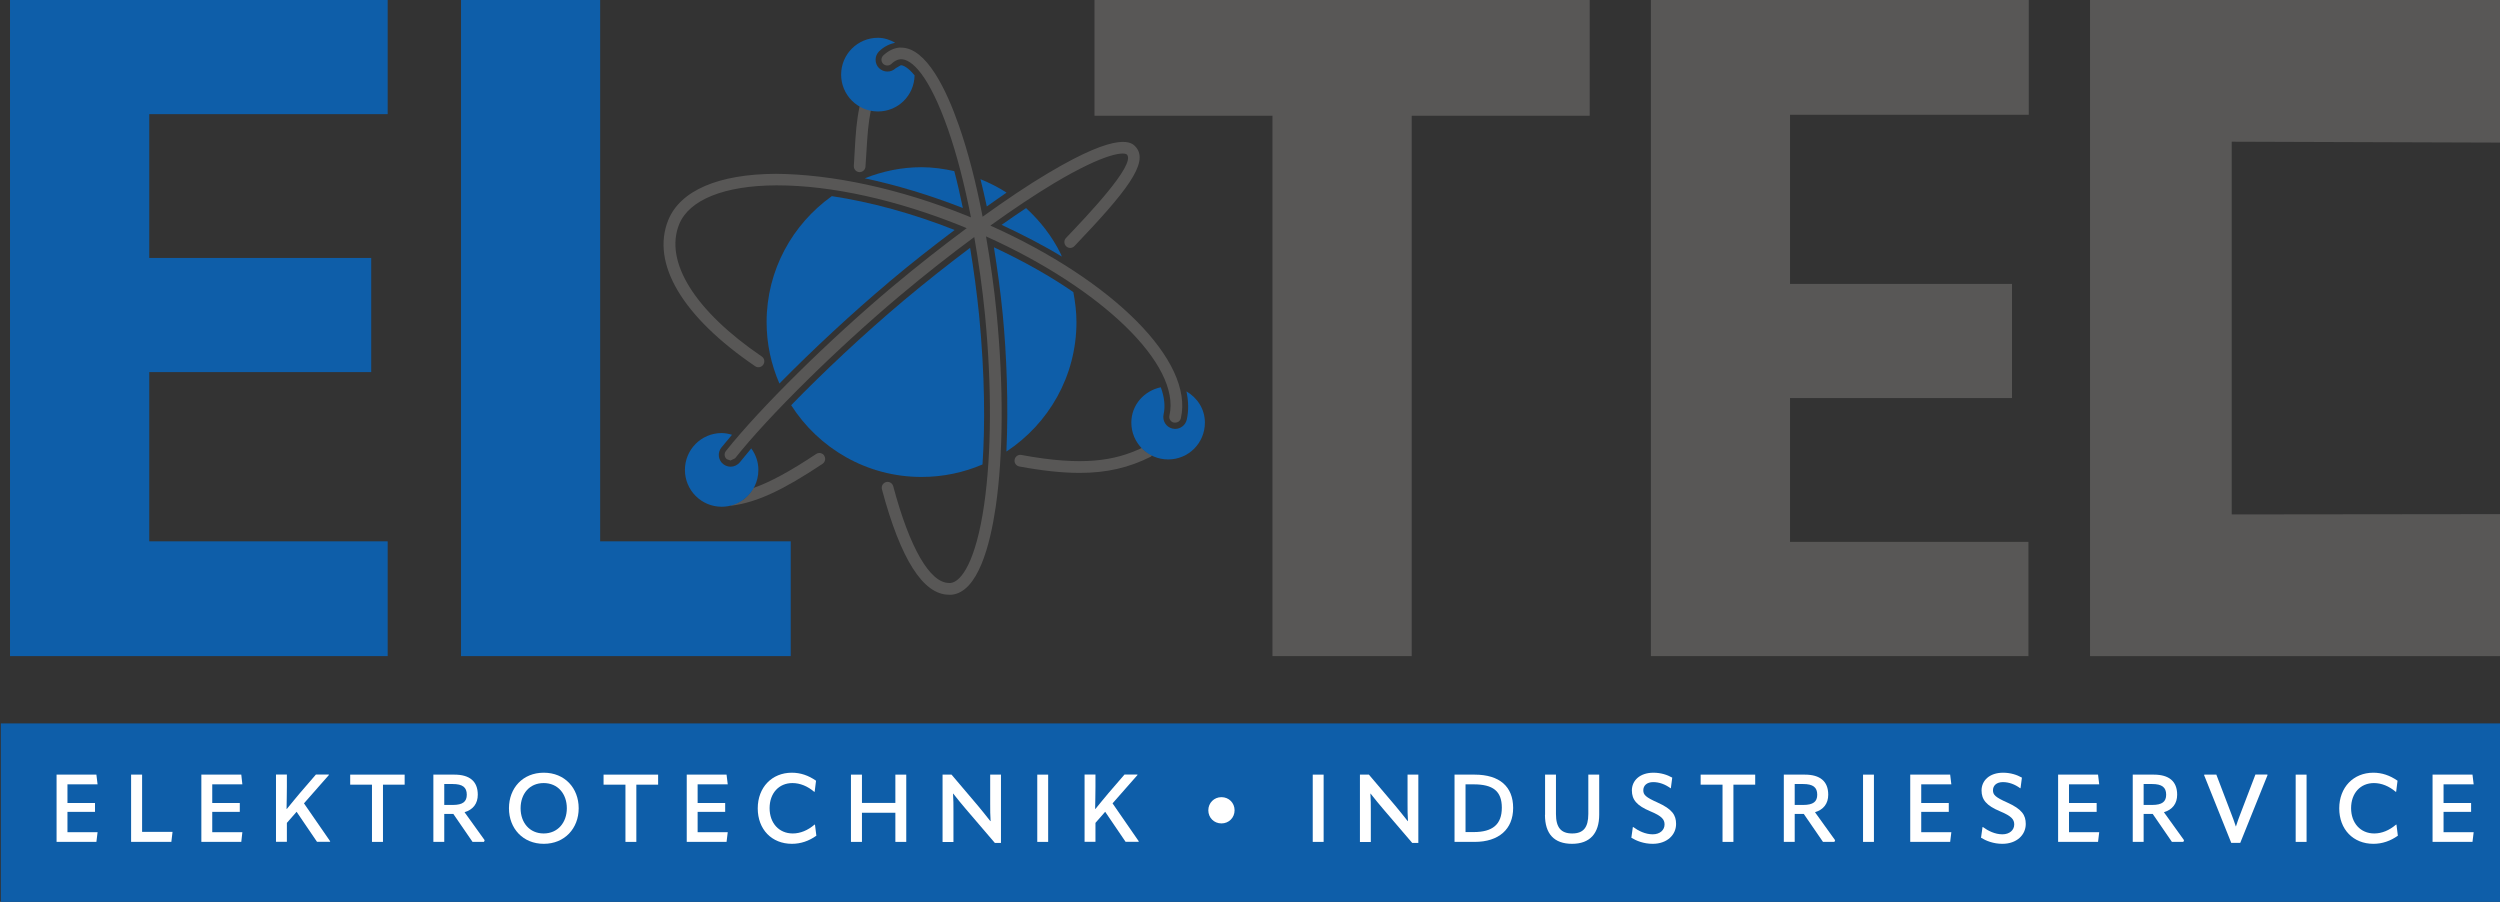 <?xml version="1.0" encoding="UTF-8"?>
<svg xmlns="http://www.w3.org/2000/svg" version="1.1" width="158" height="57" viewBox="0 0 158 57"><rect x="0" y="0" width="158" height="57" fill="#333333" stroke="none"/><svg id="Ebene_1" version="1.1" viewBox="0 0 235.47 84.47" width="159" height="57">
  
  <defs>
    <style>
      .st0 {
        fill: #585756;
      }

      .st1 {
        fill: #0e5ea9;
      }

      .st2 {
        fill: #fff;
      }
    </style>
  </defs>
  <polygon class="st1" points="36.23 10.69 36.23 0 .86 0 .86 61.45 36.23 61.45 36.23 50.7 13.9 50.7 13.9 34.85 34.69 34.85 34.69 24.16 13.9 24.16 13.9 10.69 36.23 10.69"/>
  <polygon class="st0" points="167.57 50.75 167.57 37.28 188.36 37.28 188.36 26.59 167.57 26.59 167.57 10.75 189.93 10.75 189.93 0 154.54 0 154.54 61.45 189.9 61.45 189.9 50.75 167.57 50.75"/>
  <polygon class="st1" points="56.13 50.7 56.13 0 43.1 0 43.1 61.45 73.98 61.45 73.98 50.7 56.13 50.7"/>
  <polygon class="st0" points="102.43 0 102.43 10.84 119.1 10.84 119.1 61.45 132.14 61.45 132.14 10.84 148.81 10.84 148.81 0 102.43 0"/>
  <g>
    <path class="st0" d="M208.94,13.27v34.91c8.84-.01,17.69-.02,26.53-.03v13.3h-39.8V0h39.8v13.36c-8.85-.03-17.69-.06-26.53-.09"/>
    <rect class="st1" y="67.75" width="235.47" height="16.72"/>
    <polygon class="st2" points="6.24 76.04 6.24 77.94 9.06 77.94 8.95 78.85 5.22 78.85 5.22 72.55 8.95 72.55 9.06 73.46 6.24 73.46 6.24 75.21 8.82 75.21 8.82 76.04 6.24 76.04"/>
    <polygon class="st2" points="12.2 72.55 13.23 72.55 13.23 77.91 16.08 77.91 15.97 78.85 12.2 78.85 12.2 72.55"/>
    <polygon class="st2" points="19.8 76.04 19.8 77.94 22.62 77.94 22.52 78.85 18.78 78.85 18.78 72.55 22.52 72.55 22.62 73.46 19.8 73.46 19.8 75.21 22.38 75.21 22.38 76.04 19.8 76.04"/>
    <path class="st2" d="M28.39,75.24l2.46,3.56-.03.04h-1.21l-1.91-2.81-.91,1.04v1.77h-1.02v-6.3h1.02v1.16c0,.65-.02,1.4-.03,2.06h.03c.41-.5.82-1.01,1.22-1.48l1.5-1.74h1.2l.02.04-2.33,2.65Z"/>
    <polygon class="st2" points="37.82 72.55 37.82 73.49 35.79 73.49 35.79 78.85 34.76 78.85 34.76 73.49 32.72 73.49 32.72 72.55 37.82 72.55"/>
    <path class="st2" d="M45.31,78.7l-.06.15h-1.07l-1.8-2.62h-.85v2.62h-1.02v-6.3h1.97c1.42,0,2.19.62,2.19,1.88,0,.83-.44,1.4-1.24,1.64l1.89,2.63ZM41.53,73.43v1.96h.79c.95,0,1.32-.31,1.32-.96,0-.69-.39-1-1.32-1h-.79Z"/>
    <path class="st2" d="M47.59,75.7c0-1.89,1.29-3.33,3.26-3.33s3.27,1.44,3.27,3.33-1.32,3.33-3.27,3.33-3.26-1.44-3.26-3.33M53.01,75.7c0-1.35-.84-2.36-2.17-2.36s-2.16,1.01-2.16,2.36.84,2.36,2.16,2.36,2.17-1.02,2.17-2.36"/>
    <polygon class="st2" points="61.56 72.55 61.56 73.49 59.52 73.49 59.52 78.85 58.5 78.85 58.5 73.49 56.45 73.49 56.45 72.55 61.56 72.55"/>
    <polygon class="st2" points="65.26 76.04 65.26 77.94 68.08 77.94 67.97 78.85 64.24 78.85 64.24 72.55 67.97 72.55 68.08 73.46 65.26 73.46 65.26 75.21 67.84 75.21 67.84 76.04 65.26 76.04"/>
    <path class="st2" d="M70.89,75.71c0-1.97,1.33-3.34,3.19-3.34.81,0,1.55.25,2.27.75l-.13,1.04h-.04c-.62-.53-1.33-.82-2.04-.82-1.27,0-2.14.95-2.14,2.35s.88,2.37,2.17,2.37c.71,0,1.41-.29,2.04-.83h.04l.13,1.04c-.7.5-1.47.76-2.29.76-1.89,0-3.2-1.35-3.2-3.32"/>
    <polygon class="st2" points="83.78 72.55 84.8 72.55 84.8 78.85 83.78 78.85 83.78 76.12 80.65 76.12 80.65 78.85 79.62 78.85 79.62 72.55 80.65 72.55 80.65 75.2 83.78 75.2 83.78 72.55"/>
    <path class="st2" d="M88.2,78.85v-6.3h.84l2.47,2.91c.37.45.75.91,1.16,1.44h.03c-.04-.53-.04-1.03-.04-1.65v-2.7h1.01v6.4h-.57l-2.73-3.19c-.37-.44-.75-.89-1.17-1.43h-.02c.04.54.04,1.06.04,1.67v2.86h-1.01Z"/>
    <rect class="st2" x="97.07" y="72.55" width="1.02" height="6.3"/>
    <path class="st2" d="M104.12,75.24l2.46,3.56-.03.04h-1.21l-1.91-2.81-.91,1.04v1.77h-1.02v-6.3h1.02v1.16c0,.65-.02,1.4-.03,2.06h.03c.41-.5.82-1.01,1.22-1.48l1.5-1.74h1.2l.02.04-2.33,2.65Z"/>
    <path class="st2" d="M113.09,75.89c0-.68.53-1.23,1.23-1.23s1.23.54,1.23,1.23-.53,1.23-1.23,1.23-1.23-.54-1.23-1.23"/>
    <rect class="st2" x="122.87" y="72.55" width="1.02" height="6.3"/>
    <path class="st2" d="M127.29,78.85v-6.3h.84l2.47,2.91c.37.45.75.91,1.16,1.44h.03c-.04-.53-.04-1.03-.04-1.65v-2.7h1.01v6.4h-.57l-2.73-3.19c-.37-.44-.75-.89-1.17-1.43h-.02c.04.54.04,1.06.04,1.67v2.86h-1.01Z"/>
    <path class="st2" d="M136.15,78.85v-6.3h1.88c2.35,0,3.61,1.13,3.61,3.12s-1.34,3.18-3.61,3.18h-1.88ZM137.18,77.93h.76c1.78,0,2.64-.72,2.64-2.28s-.83-2.19-2.64-2.19h-.76v4.47Z"/>
    <path class="st2" d="M144.63,76.31v-3.76h1.02v3.69c0,1.26.47,1.82,1.52,1.82s1.51-.56,1.51-1.83v-3.68h1.02v3.75c0,1.74-.86,2.73-2.54,2.73s-2.54-.93-2.54-2.71"/>
    <path class="st2" d="M152.71,78.46l.14-1h.04c.47.35,1.13.68,1.82.68s1.11-.41,1.11-.92c0-.46-.23-.78-1.34-1.24-1.27-.53-1.72-1.09-1.72-1.95,0-.92.74-1.66,2.02-1.66.7,0,1.3.2,1.76.46l-.13.99h-.04c-.48-.36-1.05-.57-1.61-.57-.6,0-.93.33-.93.76s.21.65,1.33,1.15c1.38.62,1.74,1.18,1.74,2.01,0,1.03-.85,1.86-2.19,1.86-.84,0-1.53-.28-2-.57"/>
    <polygon class="st2" points="164.31 72.55 164.31 73.49 162.27 73.49 162.27 78.85 161.25 78.85 161.25 73.49 159.2 73.49 159.2 72.55 164.31 72.55"/>
    <path class="st2" d="M171.79,78.7l-.06.15h-1.07l-1.8-2.62h-.85v2.62h-1.02v-6.3h1.97c1.42,0,2.19.62,2.19,1.88,0,.83-.44,1.4-1.24,1.64l1.89,2.63ZM168.01,73.43v1.96h.79c.95,0,1.32-.31,1.32-.96,0-.69-.39-1-1.32-1h-.79Z"/>
    <rect class="st2" x="174.41" y="72.55" width="1.02" height="6.3"/>
    <polygon class="st2" points="179.86 76.04 179.86 77.94 182.68 77.94 182.57 78.85 178.83 78.85 178.83 72.55 182.57 72.55 182.68 73.46 179.86 73.46 179.86 75.21 182.44 75.21 182.44 76.04 179.86 76.04"/>
    <path class="st2" d="M185.46,78.46l.14-1h.04c.47.35,1.13.68,1.82.68s1.11-.41,1.11-.92c0-.46-.23-.78-1.34-1.24-1.27-.53-1.72-1.09-1.72-1.95,0-.92.74-1.66,2.02-1.66.7,0,1.3.2,1.76.46l-.13.99h-.04c-.48-.36-1.05-.57-1.61-.57-.6,0-.93.33-.93.76s.21.65,1.33,1.15c1.38.62,1.74,1.18,1.74,2.01,0,1.03-.85,1.86-2.19,1.86-.84,0-1.53-.28-2-.57"/>
    <polygon class="st2" points="193.7 76.04 193.7 77.94 196.53 77.94 196.42 78.85 192.68 78.85 192.68 72.55 196.42 72.55 196.53 73.46 193.7 73.46 193.7 75.21 196.29 75.21 196.29 76.04 193.7 76.04"/>
    <path class="st2" d="M204.47,78.7l-.06.15h-1.07l-1.8-2.62h-.85v2.62h-1.02v-6.3h1.97c1.42,0,2.19.62,2.19,1.88,0,.83-.44,1.4-1.24,1.64l1.89,2.63ZM200.69,73.43v1.96h.79c.95,0,1.32-.31,1.32-.96,0-.69-.39-1-1.32-1h-.79Z"/>
    <path class="st2" d="M208.9,78.95l-2.55-6.36.03-.04h1.12l1.4,3.67c.13.33.29.76.42,1.17h.02c.13-.42.28-.82.41-1.16l1.41-3.69h1.1l.04.04-2.56,6.36h-.82Z"/>
    <rect class="st2" x="214.93" y="72.55" width="1.02" height="6.3"/>
    <path class="st2" d="M219.01,75.71c0-1.97,1.33-3.34,3.19-3.34.81,0,1.55.25,2.27.75l-.13,1.04h-.04c-.62-.53-1.33-.82-2.04-.82-1.27,0-2.14.95-2.14,2.35s.88,2.37,2.17,2.37c.71,0,1.41-.29,2.04-.83h.04l.13,1.04c-.7.5-1.47.76-2.29.76-1.89,0-3.2-1.35-3.2-3.32"/>
    <polygon class="st2" points="228.78 76.04 228.78 77.94 231.6 77.94 231.49 78.85 227.75 78.85 227.75 72.55 231.49 72.55 231.6 73.46 228.78 73.46 228.78 75.21 231.36 75.21 231.36 76.04 228.78 76.04"/>
    <path class="st1" d="M83.16,26.43c2.08-1.75,4.15-3.37,6.17-4.89-3.96-1.56-7.86-2.62-11.5-3.17-3.68,2.63-6.11,6.92-6.11,11.8,0,2.04.43,3.98,1.2,5.75,3.11-3.16,6.79-6.58,10.25-9.49"/>
    <path class="st1" d="M96.02,19.49c-.73.48-1.49,1.01-2.29,1.57,1.99.93,3.92,1.92,5.64,2.97l-.09-.23c-.8-1.64-1.93-3.09-3.26-4.31"/>
    <path class="st0" d="M80.44,9.92c-.3,1.39-.38,2.61-.47,4.26l-.08,1.36c-.02.3.21.56.51.58h.03c.29,0,.53-.22.55-.51l.09-1.38c.09-1.54.17-2.7.42-3.94-.38-.08-.72-.2-1.04-.38"/>
    <path class="st0" d="M106.85,41.96c-2.5,1.18-5.46,1.73-11.27.65-.29-.06-.58.14-.63.44-.06.3.14.58.44.64,2.16.4,4.01.6,5.65.6,2.56,0,4.64-.5,6.67-1.52l.11-.13c-.36-.18-.69-.4-.96-.68"/>
    <path class="st0" d="M92.66,21.14c2.13-1.53,4.16-2.89,5.98-3.98,4.97-2.96,6.62-2.93,6.84-2.67.81.96-3.77,5.75-5.72,7.8-.21.22-.2.56.02.78.22.21.56.2.77-.02,4.88-5.11,6.99-7.8,5.77-9.26-.35-.41-1.4-1.65-8.24,2.43-1.87,1.11-3.95,2.51-6.13,4.08-.61-3.17-1.36-6.09-2.22-8.54-1.17-3.36-3.05-7.3-5.41-7.3h-.2c-.53.06-1.02.31-1.48.74-.21.21-.22.56-.01.77.22.22.56.22.78.01.27-.26.54-.4.82-.43,1.09-.09,2.73,1.57,4.48,6.56.83,2.37,1.55,5.18,2.15,8.25l-.39-.16c-6.31-2.55-12.65-3.88-17.87-3.92-5.38.02-8.96,1.56-10.09,4.33-1.64,4.06,1.32,9.05,8.14,13.69.24.17.59.11.76-.15.17-.25.11-.59-.14-.76-6.26-4.26-9.15-8.88-7.74-12.38.93-2.3,4.23-3.63,9.08-3.65h.11c5.06,0,11.21,1.36,17.34,3.84l.4.17c-2.25,1.67-4.59,3.5-6.94,5.47-5.89,4.94-12.46,11.42-15.61,15.4-.19.24-.15.58.09.77l.34.12.43-.21c3.11-3.93,9.61-10.34,15.45-15.24,2.36-1.98,4.7-3.82,6.95-5.48.41,2.35.76,4.79,1.01,7.33.64,6.65.61,12.96-.09,17.77-.76,5.23-2.12,7.2-3.14,7.3h-.14c-1.79,0-3.69-3.28-5.23-9.06-.08-.29-.38-.47-.67-.39-.29.08-.46.37-.39.67,1.75,6.56,3.86,9.88,6.28,9.88h.26c2.45-.25,3.59-4.62,4.12-8.24.71-4.89.74-11.3.09-18.04-.24-2.53-.6-4.95-1-7.28,10.85,4.88,18.27,12.02,17.18,16.78-.07.3.11.59.41.66h.12c.25.01.48-.16.54-.41,1.23-5.35-6.34-12.89-17.86-18.05"/>
    <path class="st0" d="M77.12,42.67c-.17-.25-.51-.32-.76-.15-2.47,1.64-4.28,2.62-5.89,3.19-.22.39-.5.74-.85,1.01h0c-.37.29-.82.47-1.29.59l.11.04h.08c2.34-.33,4.71-1.43,8.44-3.91.25-.17.32-.51.15-.76"/>
    <path class="st1" d="M92.34,19.34c.63-.44,1.25-.89,1.85-1.3-.76-.5-1.58-.9-2.44-1.26.21.83.4,1.67.59,2.55"/>
    <path class="st1" d="M89.31,16.03c-.99-.22-2.01-.37-3.08-.37-1.88,0-3.66.38-5.32,1.04,2.98.63,6.08,1.57,9.19,2.78-.25-1.19-.51-2.36-.8-3.45"/>
    <path class="st1" d="M91.94,43.51c.25-3.71.22-8.36-.31-13.91-.22-2.21-.51-4.33-.85-6.39-1.94,1.46-3.99,3.07-6.19,4.91-3.89,3.27-7.61,6.79-10.57,9.83,2.57,4.03,7.07,6.72,12.21,6.72,2.03,0,3.96-.42,5.71-1.17"/>
    <path class="st1" d="M100.45,27.36c-2.11-1.46-4.62-2.88-7.44-4.2.32,2.02.61,4.09.82,6.23.38,3.92.55,8.58.35,12.9,3.94-2.59,6.56-7.05,6.56-12.12,0-.96-.12-1.9-.29-2.81"/>
    <path class="st1" d="M70.29,41.99c-.25.29-.45.54-.66.8l-.41.5c-.22.27-.55.42-.87.42-.24,0-.48-.08-.69-.24-.48-.38-.56-1.07-.18-1.55.3-.37.65-.79,1-1.2-.31-.09-.63-.16-.97-.16-1.9,0-3.44,1.54-3.44,3.45s1.54,3.45,3.44,3.45c.8,0,1.54-.27,2.12-.73h0c.81-.63,1.32-1.61,1.32-2.72,0-.75-.25-1.44-.66-2"/>
    <path class="st1" d="M85.58,7.06c-.58-.71-1.05-.96-1.29-.95l-.48.28c-.44.43-1.14.41-1.57-.02-.43-.44-.41-1.14.02-1.57.46-.44.97-.68,1.5-.8-.49-.27-1.02-.46-1.61-.46-1.91,0-3.45,1.54-3.45,3.45s1.55,3.45,3.45,3.45,3.39-1.51,3.43-3.37"/>
    <path class="st1" d="M111.04,36.65c.2.92.22,1.82.03,2.66-.12.51-.58.86-1.09.86l-.25-.03c-.6-.14-.96-.74-.83-1.33.17-.74.08-1.6-.26-2.54-1.56.33-2.76,1.65-2.76,3.31,0,1.9,1.54,3.45,3.45,3.45s3.44-1.54,3.44-3.45c0-1.27-.72-2.34-1.74-2.93"/>
  </g>
</svg></svg>
